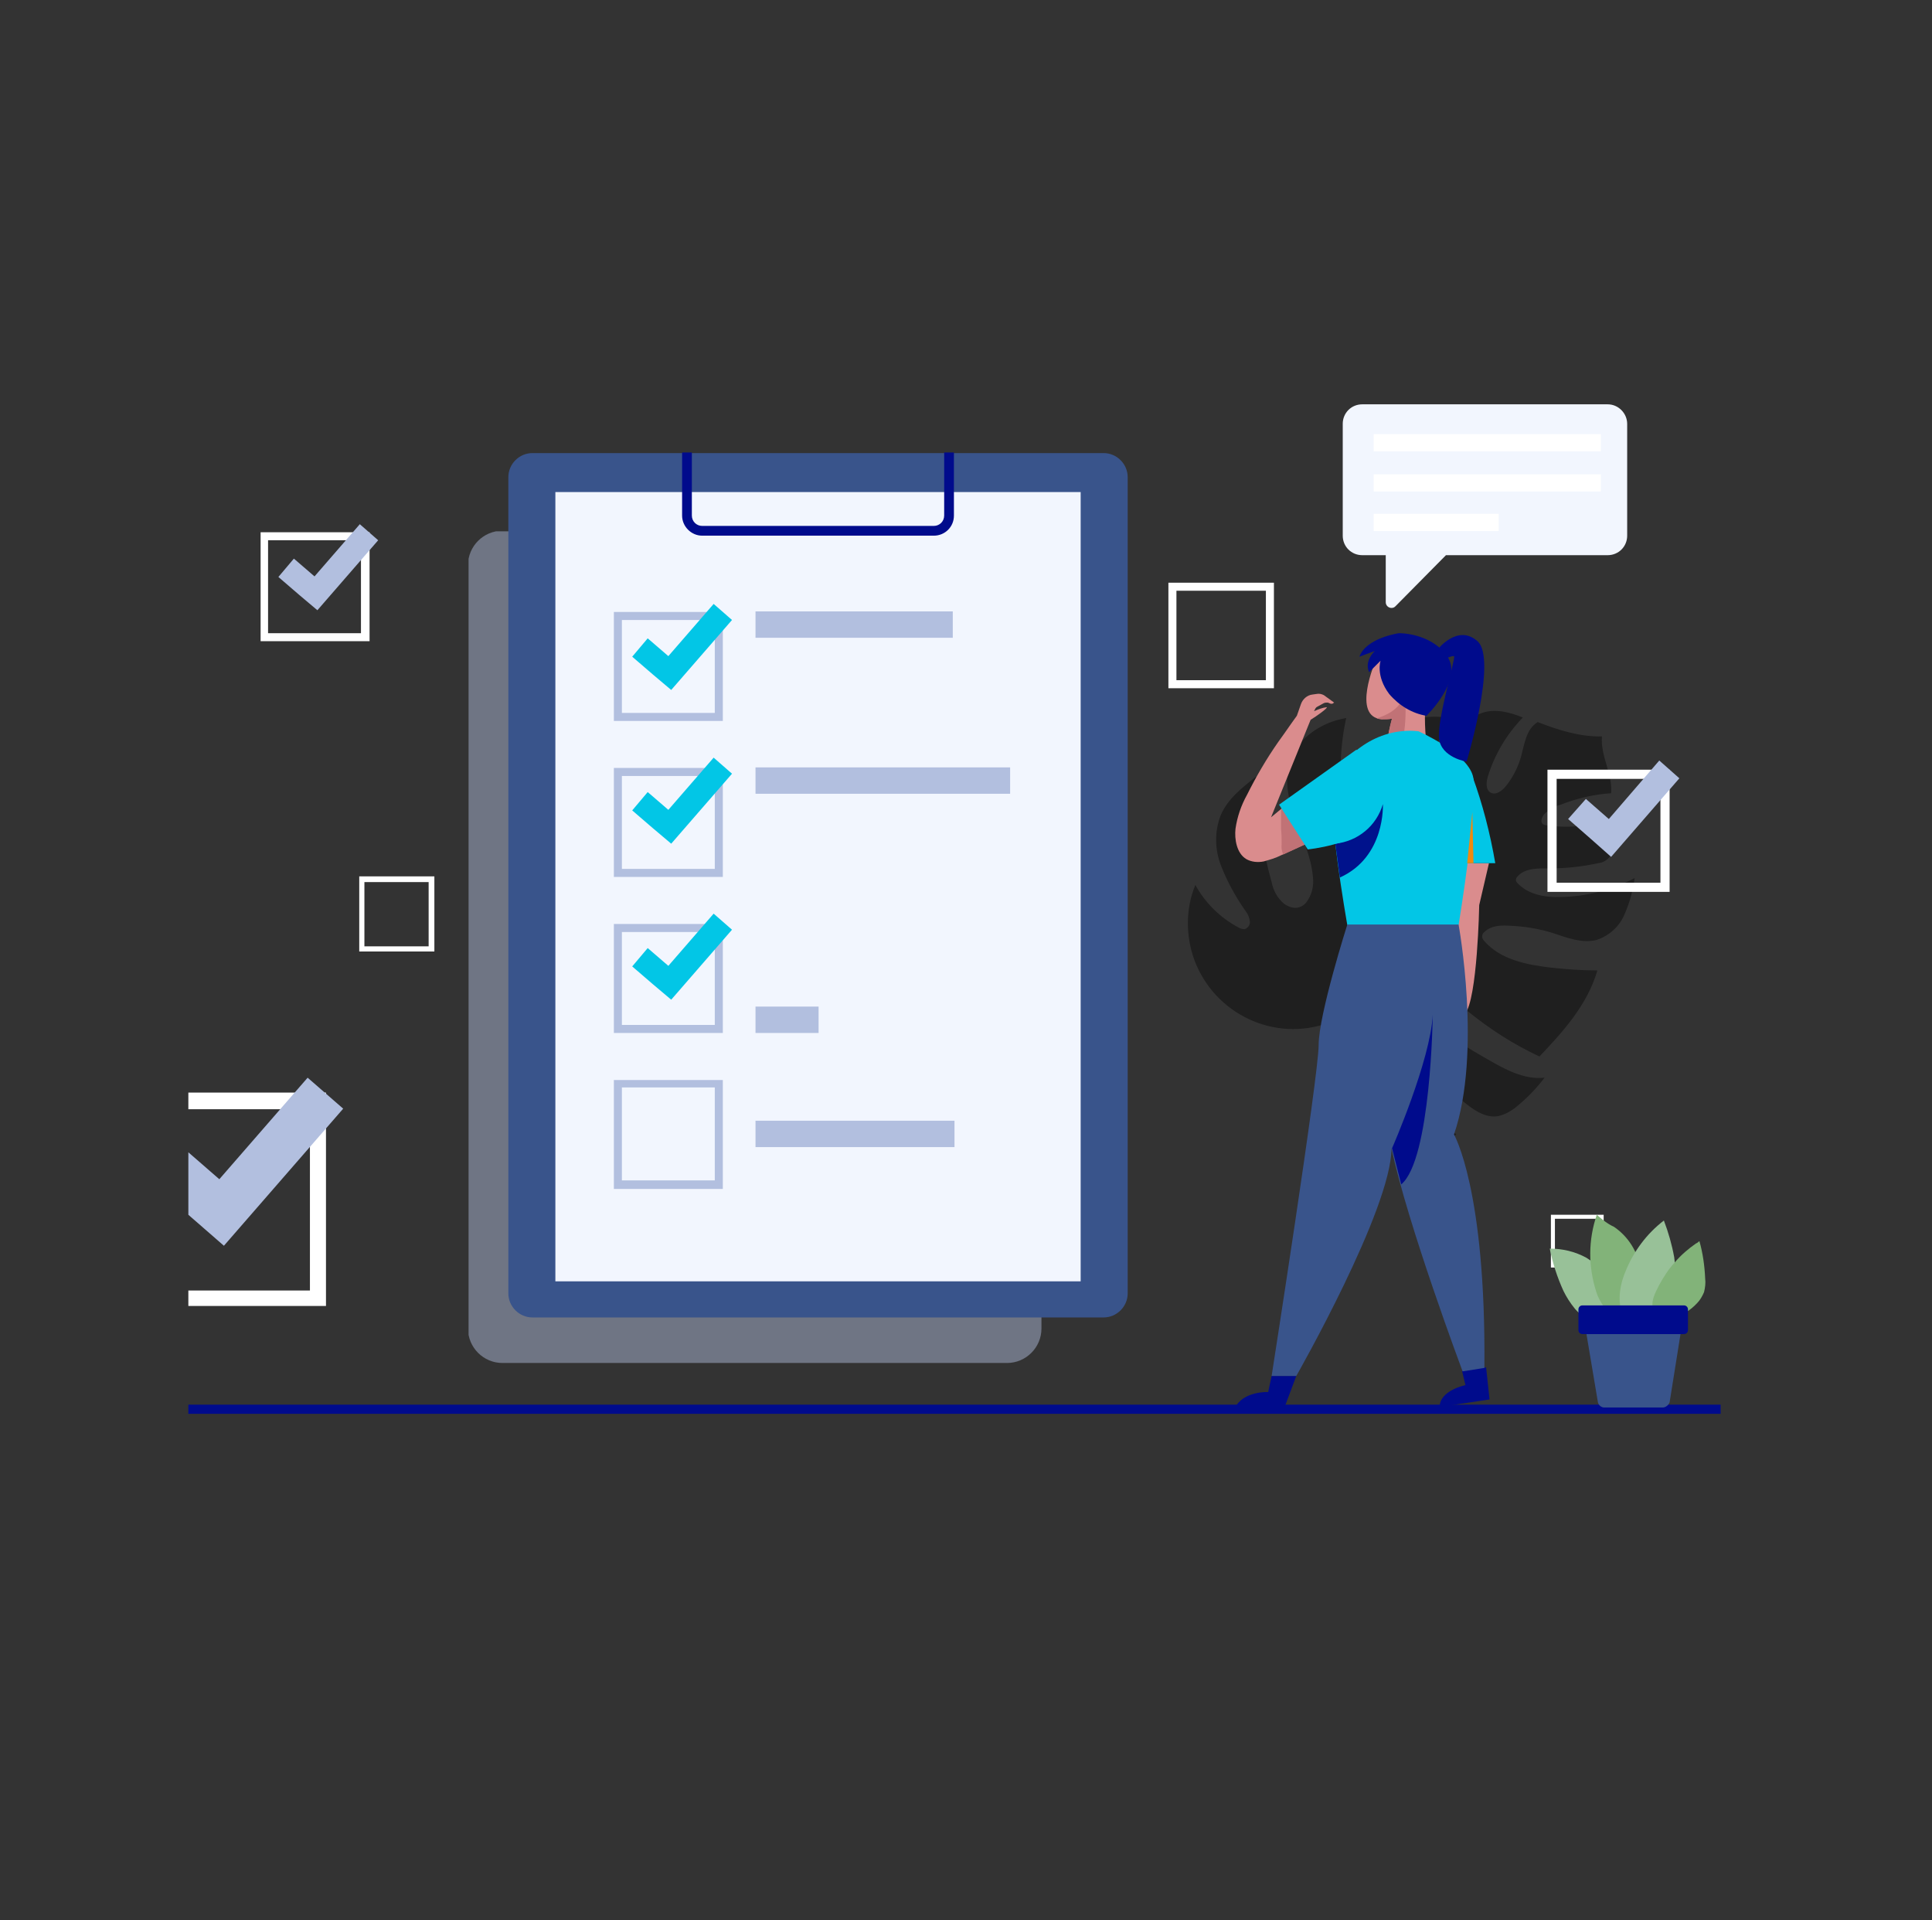 <?xml version="1.0" encoding="utf-8"?>
<!-- Generator: Adobe Illustrator 26.1.0, SVG Export Plug-In . SVG Version: 6.00 Build 0)  -->
<svg version="1.1" id="Layer_1" xmlns="http://www.w3.org/2000/svg" xmlns:xlink="http://www.w3.org/1999/xlink" x="0px" y="0px"
	 viewBox="0 0 336.9 334.8" style="enable-background:new 0 0 336.9 334.8;" xml:space="preserve">
<rect x="0" y="0" width="336.9" height="334.8" fill="#333333" stroke="none"/>
<style type="text/css">
	.st0{opacity:0.4;}
	.st1{clip-path:url(#SVGID_00000008136613674261878270000000766815304594670736_);}
	.st2{clip-path:url(#SVGID_00000017479846575942279460000008858238307175282562_);}
	.st3{fill:#DA8C8D;}
	.st4{fill:#02C6E6;}
	.st5{fill:#000B8C;}
	.st6{clip-path:url(#SVGID_00000030464772197702592480000011172233403621563556_);}
	.st7{fill:#C17276;}
	.st8{clip-path:url(#SVGID_00000150071848766014339130000006871848662113521843_);}
	.st9{fill:#00128C;}
	.st10{clip-path:url(#SVGID_00000124153274051073680930000016500452775447618743_);}
	.st11{clip-path:url(#SVGID_00000000904273109247948770000005266191559092675509_);}
	.st12{fill:#F08910;}
	.st13{fill:#39548B;}
	.st14{opacity:0.47;}
	.st15{clip-path:url(#SVGID_00000103232443176893535630000006518154878540494217_);}
	.st16{fill:#B2BFDF;}
	.st17{fill:#F2F6FE;}
	.st18{fill:#FFFFFF;}
	.st19{fill:#98C198;}
	.st20{fill:#82B379;}
</style>
<g>
	<g id="Group_560" transform="translate(773.886 -4395.032)" class="st0">
		<g id="Group_556" transform="translate(197.159 4407.224)">
			<g>
				<defs>
					<path id="SVGID_1_" d="M-911.1,23.6h221c12.8,0,23.1,10.3,23.1,23.1v221c0,12.8-10.3,23.1-23.1,23.1h-221
						c-12.8,0-23.1-10.3-23.1-23.1v-221C-934.2,33.9-923.9,23.6-911.1,23.6z"/>
				</defs>
				<clipPath id="SVGID_00000119118496120535742940000008128363412753915530_">
					<use xlink:href="#SVGID_1_"  style="overflow:visible;"/>
				</clipPath>
				<g id="Group_149" style="clip-path:url(#SVGID_00000119118496120535742940000008128363412753915530_);">
					<path id="Path_826" d="M-739.3,166.1c-9.5,3.5-20-1.5-23.5-11c-1.5-4.2-1.5-8.9,0.2-13c1.7,3.1,4.3,5.7,7.5,7.4
						c0.3,0.2,0.7,0.3,1.1,0.3c0.6-0.2,1-0.8,0.9-1.4c-0.1-0.6-0.3-1.2-0.7-1.7c-1.7-2.4-3.2-5.1-4.3-7.9c-1.1-2.8-1.2-5.9-0.1-8.8
						c1.2-2.9,3.8-4.9,6.2-6.8c0.1,6.2,1,12.4,2.7,18.4c0.3,1.5,1,2.8,2.2,3.8c1.3,0.9,2.7,1,3.8-0.2c1-1.3,1.4-2.9,1.2-4.5
						c-0.3-3.5-1.8-6.7-3-9.9c-1.2-3.3-2.1-6.9-1-10.2c1.3-4.1,5.5-6.9,9.8-7.6c-1.6,7.3-1.2,14.8,1,21.9c1.6-0.3,2.6-2.1,2.7-3.8
						c0-1.7-0.2-3.3-0.5-5c-0.6-6.8,4.5-12.7,11.3-13.3c1.4-0.1,2.8,0,4.2,0.4c-3,3.9-5.2,8.4-6.5,13.1c-0.4,1.2-0.5,2.4-0.3,3.7
						c0.3,1.4,1.8,2.8,3.2,2.2c0.7-0.3,1.3-0.9,1.6-1.7c1.5-3.1,1.3-6.7,1.8-10.1s1.9-7.2,5.2-8.3c2.3-0.8,4.9-0.1,7.1,0.8
						c-2.8,2.9-4.9,6.4-6.1,10.3c-0.3,1-0.4,2.3,0.5,2.8c0.9,0.5,2-0.3,2.7-1.2c1.2-1.5,2.1-3.3,2.6-5.1c0.6-2.2,0.9-4.8,2.9-6
						c3.6,1.4,7.4,2.6,11.2,2.5c-0.3,3.4,1.9,6.6,1.6,9.9c-3,0.2-6,0.9-8.8,2c-1.1,0.3-2.1,0.9-2.9,1.7c-0.4,0.5-0.7,1.3-0.2,1.7
						c0.2,0.1,0.4,0.2,0.7,0.2c4.1,0.6,8.4,0.1,12.2-1.5c-0.1,1.8-0.4,3.6-0.7,5.4c0,1.4-1.2,2.6-2.6,2.7c-2.7,0.6-5.5,0.9-8.3,0.9
						c-2.1,0-4.5-0.1-5.8,1.5c-0.2,0.2-0.2,0.4-0.2,0.6c0,0.1,0.1,0.3,0.2,0.4c1.9,2.1,4.9,2.6,7.7,2.5c4.4-0.1,8.8-1.2,12.8-3.3
						c-0.3,2.2-0.9,4.4-1.8,6.4c-0.9,2.1-2.7,3.7-4.9,4.4c-2.5,0.6-5.1-0.4-7.5-1.2c-2.5-0.8-5.1-1.2-7.7-1.3
						c-1.5-0.1-3.2,0-4.3,1.1c-0.3,0.2-0.4,0.5-0.4,0.9c0.1,0.3,0.2,0.5,0.4,0.7c2.8,3.2,7.3,4.1,11.5,4.6c2.7,0.3,5.5,0.5,8.2,0.5
						c-1.7,5.9-5.9,10.6-10.1,15c-4.5-2.1-8.7-4.8-12.5-7.9c-1.9-1.6-3.9-3.4-6.4-3.9c-1.3-0.2-2.9,0.2-3.3,1.5
						c-0.4,1.3,0.7,2.5,1.8,3.4c3.6,2.7,7.3,5.1,11.2,7.3c3.1,1.8,6.5,3.7,10.1,3.3c-1.4,1.8-2.9,3.4-4.6,4.8
						c-1,0.9-2.2,1.6-3.5,1.9c-2.4,0.4-4.6-1.3-6.5-2.9c-2.6-2.2-5.2-4.4-7.9-6.5c-0.8-0.7-2-1.4-2.9-0.8c-0.6,0.4-0.9,1.2-0.7,1.9
						c0.2,0.7,0.5,1.4,1,1.9c2.8,3.6,6,6.9,9.7,9.6c-2.8,1.9-6.1,2.7-9.5,2.2c-3.3-0.6-6.4-2.4-8.4-5.1c-1.2-1.7-2.2-3.6-2.9-5.6
						C-739.4,173.6-739.8,169.8-739.3,166.1"/>
				</g>
			</g>
		</g>
	</g>
	<g id="Group_306" transform="translate(967.045 8.192)">
		<g>
			<defs>
				<path id="SVGID_00000059281966462968195370000002527997651339501468_" d="M-911.1,23.6h221c12.8,0,23.1,10.3,23.1,23.1v221
					c0,12.8-10.3,23.1-23.1,23.1h-221c-12.8,0-23.1-10.3-23.1-23.1v-221C-934.2,33.9-923.9,23.6-911.1,23.6z"/>
			</defs>
			<clipPath id="SVGID_00000082329446348238253790000009267725403575404935_">
				<use xlink:href="#SVGID_00000059281966462968195370000002527997651339501468_"  style="overflow:visible;"/>
			</clipPath>
			<g id="Group_305" style="clip-path:url(#SVGID_00000082329446348238253790000009267725403575404935_);">
				<path id="Path_1008" class="st3" d="M-707.4,142.3l-1.7,7.3c0,0-0.3,16.4-2.5,19h-2.5l0.5-26.3L-707.4,142.3z"/>
				<path id="Path_1009" class="st4" d="M-710.3,127.1c1.8,4.9,3.1,10,4,15.2h-7.3L-710.3,127.1z"/>
				<path id="Path_1010" class="st5" d="M-707.9,230.2l-4.2,0.6l0.6,2.5c0,0-4.5,0.9-4.5,3.8l8.7-1.3L-707.9,230.2z"/>
				<path id="Path_1011" class="st5" d="M-741,231.7h-4.3l-0.6,2.8c0,0-4.4-0.2-5.8,2.8h8.6L-741,231.7z"/>
				<path id="Path_1012" class="st3" d="M-718,110.3l0-0.2l0,0c0.1-0.7,0-1.5-0.2-2.1c-1.3-4-6.6-7.4-9-0.9c0,0-4.2,9.7,1.1,10.1
					c0.6,0,1.2,0,1.8-0.1c-0.8,3-1.4,6.4,0,6.6c1.7,0.1,3.4-0.3,4.8-1.3c0.7-0.4,1.1-1.1,1.1-1.9c-0.3-3.2-0.2-6.4,0.3-9.6
					C-718.1,110.7-718.1,110.5-718,110.3"/>
			</g>
		</g>
	</g>
	<g id="Group_308" transform="translate(1172.514 88.115)">
		<g>
			<defs>
				<path id="SVGID_00000056408711144367680900000001388189652762932355_" d="M-932.7,27.2c0,0-4.2,9.7,1.1,10.1
					c0.6,0,1.2,0,1.8-0.1c-0.8,3-1.4,6.4,0,6.6c1.7,0.1,3.4-0.3,4.8-1.3c0.7-0.4,1.1-1.1,1.1-1.9c-0.3-3.2-0.2-6.4,0.3-9.6
					c0-0.2,0.1-0.4,0.1-0.6c0-0.1,0-0.2,0-0.2l0,0c0.1-0.7,0-1.5-0.2-2.1c-0.8-2.4-3-4.5-5.1-4.5C-930.3,23.6-931.7,24.6-932.7,27.2
					"/>
			</defs>
			<clipPath id="SVGID_00000033348595193945269540000014660420443432104341_">
				<use xlink:href="#SVGID_00000056408711144367680900000001388189652762932355_"  style="overflow:visible;"/>
			</clipPath>
			<g id="Group_307" style="clip-path:url(#SVGID_00000033348595193945269540000014660420443432104341_);">
				<path id="Path_1013" class="st7" d="M-932.4,37.1c0,0,3.5-0.9,4.4-3.3s0.8,7.5-0.5,8.1s-3.4-0.2-3.4-0.2L-932.4,37.1z"/>
			</g>
		</g>
	</g>
	<g id="Group_310" transform="translate(967.045 8.192)">
		<g>
			<defs>
				<path id="SVGID_00000070117164102676204200000011343348640476502709_" d="M-911.1,23.6h221c12.8,0,23.1,10.3,23.1,23.1v221
					c0,12.8-10.3,23.1-23.1,23.1h-221c-12.8,0-23.1-10.3-23.1-23.1v-221C-934.2,33.9-923.9,23.6-911.1,23.6z"/>
			</defs>
			<clipPath id="SVGID_00000051374312778432955950000009369932549278918052_">
				<use xlink:href="#SVGID_00000070117164102676204200000011343348640476502709_"  style="overflow:visible;"/>
			</clipPath>
			<g id="Group_309" style="clip-path:url(#SVGID_00000051374312778432955950000009369932549278918052_);">
				<path id="Path_1015" class="st4" d="M-719.7,119.3c0,0,8.4,3.7,9.5,7.8c1.1,4.1-2.5,26-2.5,26h-19.4c0,0-3.9-21.9-2.3-25.6
					S-727.2,118.5-719.7,119.3"/>
				<path id="Path_1016" class="st9" d="M-734.2,138.9c3.9-0.4,7.2-3.1,8.3-6.9c0,0,0.5,9.2-7.5,12.8L-734.2,138.9z"/>
				<path id="Path_1017" class="st3" d="M-736.2,113c-0.4-0.2-0.8-0.3-1.3-0.2l-0.7,0.1c-0.9,0.1-1.7,0.8-2,1.7l-0.7,2
					c-1.1,1.5-2.1,3-3.2,4.5c-2.1,3-3.9,6.1-5.5,9.3c-1,1.8-1.7,3.8-2,5.9c-0.2,1.8,0.2,4.3,1.9,5.3c0.9,0.5,2,0.6,3,0.4
					c1.1-0.3,2.1-0.6,3.1-1.1l4.8-2.2c0.5-0.3,1.1-0.5,1.6-0.7l-5.3-6.1l-2.9,2.4l6.9-17l0,0c1-0.6,3.1-2.1,2.8-2.2
					c-0.8,0.1-1.5,0.4-2.2,0.7l0.2-0.4c0.1-0.2,0.2-0.3,0.4-0.4l1.1-0.6c0.2-0.1,0.5-0.1,0.7-0.1l0.5,0.2c0.1,0,0.2,0,0.3,0l0.3-0.2
					L-736.2,113z"/>
			</g>
		</g>
	</g>
	<g id="Group_312" transform="translate(1149.79 97.406)">
		<g>
			<defs>
				<path id="SVGID_00000071551892350177563430000009242623290880962215_" d="M-920.2,23.6l-0.7,0.1c-0.9,0.1-1.7,0.8-2,1.7l-0.7,2
					c-1.1,1.5-2.1,3-3.2,4.5c-2.1,3-3.9,6.1-5.5,9.3c-1,1.8-1.7,3.8-2,5.9c-0.2,1.8,0.2,4.3,1.9,5.3c0.9,0.5,2,0.6,3,0.4
					c1.1-0.3,2.1-0.6,3.1-1.1l4.8-2.2c0.5-0.3,1.1-0.5,1.6-0.7l-5.3-6.1l-2.9,2.4l6.9-17l0,0c1-0.6,3.1-2.1,2.8-2.2
					c-0.8,0.1-1.5,0.4-2.2,0.7l0.2-0.4c0.1-0.2,0.2-0.3,0.4-0.4l1.1-0.6c0.2-0.1,0.5-0.1,0.7-0.1l0.5,0.2c0.1,0,0.2,0,0.3,0l0.3-0.2
					l-2-1.1c-0.3-0.2-0.7-0.3-1-0.3C-920,23.6-920.1,23.6-920.2,23.6"/>
			</defs>
			<clipPath id="SVGID_00000176012151670871687860000009720094598308498562_">
				<use xlink:href="#SVGID_00000071551892350177563430000009242623290880962215_"  style="overflow:visible;"/>
			</clipPath>
			<g id="Group_311" style="clip-path:url(#SVGID_00000176012151670871687860000009720094598308498562_);">
				<path id="Path_1018" class="st7" d="M-926.3,49.8c-0.1,0.8,0.1,1.6,0.6,2.3c0.5,0.5,1.2,0.7,1.8,0.5c0.6-0.1,1.2-0.4,1.7-0.9
					c1.4-1.1,2.2-2.7,2.3-4.5c0-1.8-1.1-3.4-2.7-4.1c-0.7-0.2-1.4-0.3-2.1-0.3c-0.3,0-0.6,0-1,0.1c-0.4,0-0.7,0.3-0.7,0.7
					c0,0,0,0.1,0,0.1c0,0.4,0,0.8,0,1.1c0,0.8,0,1.5,0,2.3C-926.3,48.1-926.3,48.9-926.3,49.8"/>
			</g>
		</g>
	</g>
	<g id="Group_317" transform="translate(967.045 8.192)">
		<g>
			<defs>
				<path id="SVGID_00000082342829445366149570000016768052427814983052_" d="M-911.1,23.6h221c12.8,0,23.1,10.3,23.1,23.1v221
					c0,12.8-10.3,23.1-23.1,23.1h-221c-12.8,0-23.1-10.3-23.1-23.1v-221C-934.2,33.9-923.9,23.6-911.1,23.6z"/>
			</defs>
			<clipPath id="SVGID_00000063618228966020718480000001832596038935394733_">
				<use xlink:href="#SVGID_00000082342829445366149570000016768052427814983052_"  style="overflow:visible;"/>
			</clipPath>
			<g id="Group_316" style="clip-path:url(#SVGID_00000063618228966020718480000001832596038935394733_);">
				<path id="Path_1020" class="st4" d="M-730.5,122.5l-13.5,9.6l5,7.8c0,0,8.4-0.8,11.3-4.6S-730.5,122.5-730.5,122.5"/>
				<path id="Path_1021" class="st12" d="M-711.2,142.3l0.9-8.9l0.2,8.9H-711.2z"/>
				<path id="Path_1022" class="st13" d="M-713.5,189.6c4.9-14.3,0.8-36.6,0.8-36.6h-19.4c0,0-5,15.7-5,21s-8.2,57.7-8.2,57.7h4.3
					c0,0,16.6-29.1,16.6-39.7c2.8,13.3,12.4,38.9,12.4,38.9l3.8-0.6C-707.9,199.2-713.5,189.6-713.5,189.6"/>
				<path id="Path_1023" class="st5" d="M-724.3,192c0,0,6.7-15.3,7.1-23.3c0,0-0.3,25.3-5.5,29.6L-724.3,192z"/>
				<path id="Path_1024" class="st5" d="M-723.1,102.2c0,0-5.7,0.8-6.9,4.1l2.7-1c0,0-1.9,1.7-1,3.7l2-2c0,0-0.9,2.6,1.5,5.8
					c1.7,2,4,3.4,6.5,3.8c0,0,6.5-6.3,3.6-10.4S-723.1,102.2-723.1,102.2"/>
				<path id="Path_1025" class="st5" d="M-716.4,105.1c0,0,3.5-4.6,7-1.5s-1.9,21-1.9,21s-4.4-0.7-4.8-4s3-14.3,2.6-14.4
					s-2.2,0.7-2.2,0.7L-716.4,105.1z"/>
				<g id="Group_315" transform="translate(48.863 60.839)" class="st14">
					<g id="Group_314">
						<g>
							<defs>
								<rect id="SVGID_00000132778732414166551950000008890913821492583556_" x="-934.2" y="23.6" width="100" height="145"/>
							</defs>
							<clipPath id="SVGID_00000132079725939022797090000003780611133672821924_">
								<use xlink:href="#SVGID_00000132778732414166551950000008890913821492583556_"  style="overflow:visible;"/>
							</clipPath>
							<g id="Group_313" style="clip-path:url(#SVGID_00000132079725939022797090000003780611133672821924_);">
								<path id="Path_1026" class="st16" d="M-840.3,168.6h-88c-3.3,0-6-2.7-6-6V29.5c0-3.3,2.7-6,6-6h88c3.3,0,6,2.7,6,6
									c0,0,0,0,0,0v133.1C-834.3,165.9-837,168.6-840.3,168.6C-840.3,168.6-840.3,168.6-840.3,168.6"/>
							</g>
						</g>
					</g>
				</g>
				<path id="Path_1027" class="st13" d="M-774.6,221.5h-99.6c-2.3,0-4.2-1.9-4.2-4.2v0V75c0-2.3,1.9-4.2,4.2-4.2l0,0h99.6
					c2.3,0,4.2,1.9,4.2,4.2v142.3C-770.4,219.6-772.3,221.5-774.6,221.5"/>
				<rect id="Rectangle_327" x="-870.2" y="77.6" class="st17" width="91.6" height="137.6"/>
				<path id="Path_1028" class="st5" d="M-804.2,85.2h-40.4c-1.9,0-3.5-1.6-3.5-3.5v-11h1.7v11c0,1,0.8,1.8,1.8,1.8h40.4
					c1,0,1.8-0.8,1.8-1.8v-11h1.7v11C-800.7,83.7-802.3,85.2-804.2,85.2"/>
				<path id="Path_1029" class="st16" d="M-841,117.5h-19v-19h19V117.5z M-858.6,116.1h16.2V99.9h-16.2V116.1z"/>
				<rect id="Rectangle_328" x="-835.3" y="98.4" class="st16" width="34.4" height="4.6"/>
				<rect id="Rectangle_329" x="-835.3" y="105.6" class="st17" width="41" height="4.6"/>
				<rect id="Rectangle_330" x="-835.3" y="112.9" class="st17" width="27.7" height="4.6"/>
				<path id="Path_1030" class="st16" d="M-841,144.7h-19v-19h19V144.7z M-858.6,143.3h16.2v-16.2h-16.2V143.3z"/>
				<rect id="Rectangle_331" x="-835.3" y="125.6" class="st16" width="44.4" height="4.6"/>
				<rect id="Rectangle_332" x="-835.3" y="132.8" class="st17" width="41" height="4.6"/>
				<rect id="Rectangle_333" x="-835.3" y="140.1" class="st17" width="18.3" height="4.6"/>
				<path id="Path_1031" class="st16" d="M-841,171.9h-19v-19h19V171.9z M-858.6,170.5h16.2v-16.2h-16.2V170.5z"/>
				<rect id="Rectangle_334" x="-835.3" y="152.8" class="st17" width="32.4" height="4.6"/>
				<rect id="Rectangle_335" x="-835.3" y="160" class="st17" width="41" height="4.6"/>
				<rect id="Rectangle_336" x="-835.3" y="167.3" class="st16" width="11" height="4.6"/>
				<path id="Path_1032" class="st16" d="M-841,199.1h-19v-19h19V199.1z M-858.6,197.6h16.2v-16.2h-16.2V197.6z"/>
				<rect id="Rectangle_337" x="-835.3" y="179.9" class="st17" width="45.8" height="4.6"/>
				<rect id="Rectangle_338" x="-835.3" y="187.2" class="st16" width="34.7" height="4.6"/>
				<rect id="Rectangle_339" x="-835.3" y="194.4" class="st17" width="27.7" height="4.6"/>
				<path id="Path_1033" class="st4" d="M-842.6,97.1l-7.9,9.1l-3.6-3.1l-2.7,3.2l3.6,3.1l3.2,2.7l10.6-12.2L-842.6,97.1z"/>
				<path id="Path_1034" class="st4" d="M-842.6,123.9l-7.9,9.1l-3.6-3.1l-2.7,3.2l3.6,3.1l3.2,2.7l10.6-12.2L-842.6,123.9z"/>
				<path id="Path_1035" class="st4" d="M-842.6,151.1l-7.9,9.1l-3.6-3.1l-2.7,3.2l3.6,3.1l3.2,2.7l10.6-12.2L-842.6,151.1z"/>
				<path id="Path_1036" class="st17" d="M-686.7,62.3h-42.8c-1.9,0-3.4,1.5-3.4,3.4c0,0,0,0,0,0v19.5c0,1.9,1.5,3.4,3.4,3.4l0,0
					h4.1v8.2c0,0.6,0.5,1,1,1c0.3,0,0.5-0.1,0.7-0.3l8.8-8.9h28.2c1.9,0,3.4-1.5,3.4-3.4c0,0,0,0,0,0V65.7
					C-683.3,63.9-684.8,62.3-686.7,62.3L-686.7,62.3"/>
				<rect id="Rectangle_340" x="-727.5" y="67.5" class="st18" width="39.6" height="3"/>
				<rect id="Rectangle_341" x="-727.5" y="74.5" class="st18" width="39.6" height="3"/>
				<rect id="Rectangle_342" x="-727.5" y="81.4" class="st18" width="21.8" height="3"/>
				<path id="Path_1037" class="st18" d="M-902.6,103.6h-19v-19h19V103.6z M-920.3,102.2h16.2V86h-16.2V102.2z"/>
				<path id="Path_1038" class="st16" d="M-904.3,83.2l-7.9,9.1l-3.6-3.1l-2.7,3.2l3.6,3.1l3.2,2.7l10.6-12.2L-904.3,83.2z"/>
				<path id="Path_1039" class="st18" d="M-910.2,219.5h-37.2v-37.2h37.2V219.5z M-944.6,216.8h31.6v-31.6h-31.6V216.8z"/>
				<path id="Path_1040" class="st16" d="M-913.4,179.7l-15.4,17.7l-6.9-6l-5.4,6.2l6.9,6l6.2,5.4l20.8-23.9L-913.4,179.7z"/>
				<path id="Path_1041" class="st18" d="M-675.9,147.3h-21.3V126h21.3V147.3z M-695.6,145.7h18.1v-18.1h-18.1V145.7z"/>
				<path id="Path_1042" class="st16" d="M-677.7,124.4l-8.8,10.2l-4-3.5l-3.1,3.5l4,3.5l3.5,3.1l11.9-13.7L-677.7,124.4z"/>
				<path id="Path_1043" class="st18" d="M-891.3,157.7h-13.1v-13.1h13.1V157.7z M-903.5,156.8h11.2v-11.2h-11.2V156.8z"/>
				<path id="Path_1044" class="st18" d="M-744.9,111.8h-18.4V93.4h18.4V111.8z M-761.9,110.4h15.6V94.8h-15.6V110.4z"/>
				<path id="Path_1045" class="st18" d="M-687.4,212.8h-9.2v-9.2h9.2V212.8z M-695.9,212.1h7.8v-7.8h-7.8V212.1z"/>
				<path id="Path_1046" class="st5" d="M-661.4,238.3h-290.7c-0.4,0-0.8-0.3-0.8-0.8c0-0.4,0.3-0.8,0.8-0.8h290.7
					c0.4,0,0.8,0.3,0.8,0.8C-660.6,238-660.9,238.3-661.4,238.3"/>
				<path id="Path_1047" class="st19" d="M-694.4,216.9c-1.1-2.4-1.9-4.9-2.4-7.4c2.2,0,4.4,0.5,6.4,1.6c3,1.8,4.4,5.3,3.6,8.7
					c-0.1,0.8-0.6,1.6-1.3,2.1c-1.6,0.9-3.3-0.8-4.3-1.9C-693.3,218.9-693.9,217.9-694.4,216.9"/>
				<path id="Path_1048" class="st20" d="M-687.3,219.7c-0.6-0.8-1.1-1.7-1.4-2.7c-1.4-4.4-1.4-9,0.1-13.4c0.9,0.8,1.9,1.6,3,2.1
					c2.5,1.7,4.2,4.4,4.6,7.4c0.1,0.8,0,1.6-0.1,2.3c-0.1,0.8-0.4,1.5-0.7,2.2c-0.3,0.7-0.8,1.4-1.3,1.9c-0.3,0.3-0.5,0.6-0.8,0.8
					c-0.2,0.1-0.3,0.3-0.5,0.4c-0.2,0.1-0.3,0.1-0.5,0.1c-0.8,0-1.6-0.4-2.2-1C-687.1,219.8-687.2,219.8-687.3,219.7"/>
				<path id="Path_1049" class="st19" d="M-683.8,221.7c-1.3-2.5-0.9-5.6,0.2-8.2c1.4-3.5,3.7-6.6,6.7-8.9c0.8,2.1,1.4,4.2,1.8,6.4
					c0.2,1.3,0.2,2.6,0,3.9c-0.6,2.7-2.3,5-4.7,6.3c-0.9,0.5-1.8,0.9-2.8,1.2"/>
				<path id="Path_1050" class="st20" d="M-670.7,208.2c0.6,2.1,0.9,4.3,1,6.5c0.1,0.8,0,1.6-0.2,2.4c-0.3,0.7-0.7,1.4-1.2,1.9
					c-1.2,1.3-2.7,2.2-4.3,2.6c-1.3,0.4-2.7-0.2-3.3-1.4c-0.6-1.4,0.3-3,0.9-4.2c0.8-1.5,1.7-2.9,2.8-4.1c1.1-1.3,2.4-2.4,3.7-3.3
					C-671,208.5-670.9,208.3-670.7,208.2"/>
				<path id="Path_1051" class="st5" d="M-673.4,224.4h-17.7c-0.4,0-0.7-0.3-0.7-0.7v-3.6c0-0.4,0.3-0.7,0.7-0.7h17.7
					c0.4,0,0.7,0.3,0.7,0.7v3.6C-672.7,224.1-673,224.4-673.4,224.4"/>
				<path id="Path_1052" class="st13" d="M-677.1,237.2h-10.2c-0.5,0-1-0.4-1.1-0.9l-2-11.9h16.4l-1.9,11.9
					C-676.1,236.8-676.6,237.2-677.1,237.2"/>
			</g>
		</g>
	</g>
</g>
</svg>
